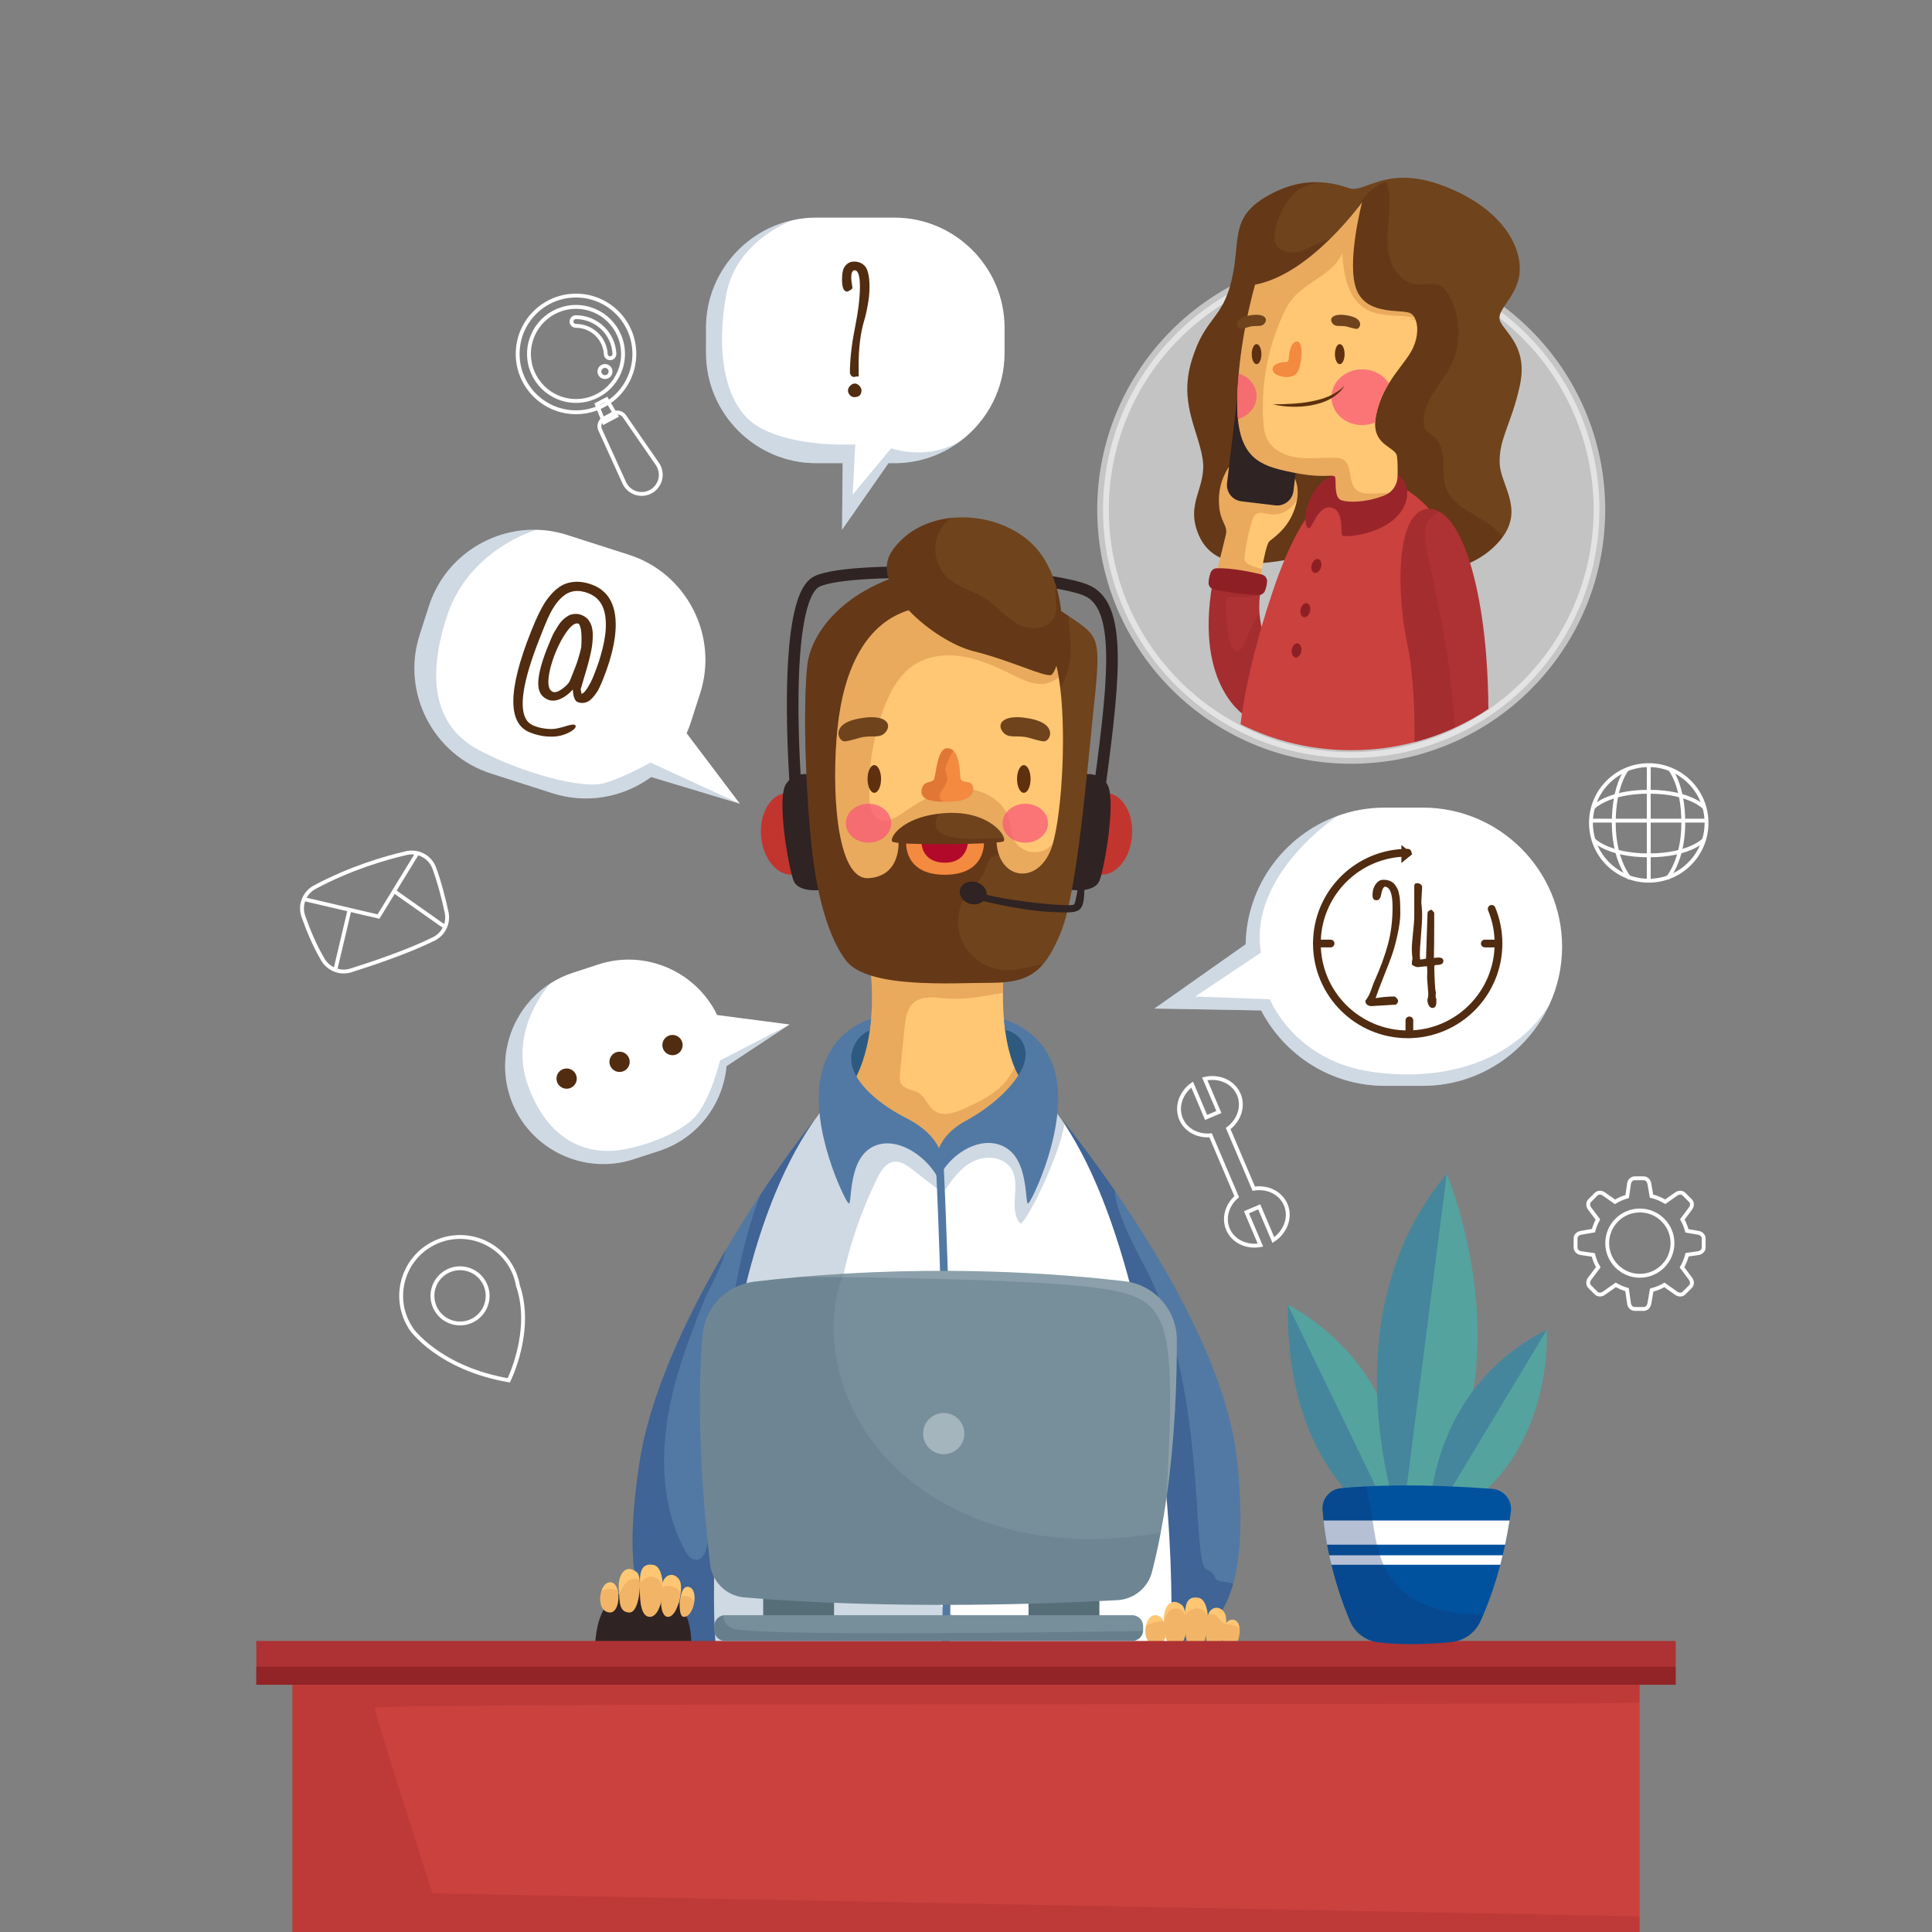 <?xml version="1.0" encoding="utf-8"?>
<!-- Generator: Adobe Illustrator 27.5.0, SVG Export Plug-In . SVG Version: 6.00 Build 0)  -->
<svg version="1.1" xmlns="http://www.w3.org/2000/svg" xmlns:xlink="http://www.w3.org/1999/xlink" x="0px" y="0px"
	 viewBox="0 0 500 500" style="enable-background:new 0 0 500 500;" xml:space="preserve">

<rect x="0" y="0" width="500" height="500" fill="#808080" stroke="none"/>

<g id="OBJECTS">
	<g>
		<g>
			<path style="fill:none;stroke:#FFFFFF;stroke-miterlimit:10;" d="M132.257,327.754c-4.205-7.289-13.523-9.79-20.812-5.585
				c-7.289,4.205-9.79,13.523-5.585,20.812c0.16,0.278,0.342,0.536,0.517,0.8l-0.041,0.025c0,0,7.011,10.248,25.333,13.422
				c0,0,6.386-12.754,2.384-24.488C133.754,331.031,133.174,329.343,132.257,327.754z"/>
			<path style="fill:none;stroke:#FFFFFF;stroke-miterlimit:10;" d="M125.246,331.798c1.971,3.417,0.799,7.785-2.618,9.756
				s-7.785,0.799-9.756-2.618s-0.799-7.785,2.618-9.756C118.907,327.209,123.275,328.381,125.246,331.798z"/>
		</g>
		<g>
			<path style="fill:none;stroke:#FFFFFF;stroke-miterlimit:10;" d="M78.504,237.125c1.124,3.209,2.835,7.48,5.051,11.211
				c1.482,2.496,4.462,3.68,7.231,2.81c5.432-1.706,14.838-4.857,21.478-8.152c2.555-1.268,3.915-4.102,3.314-6.89
				c-0.687-3.188-1.765-7.564-3.193-11.447c-1.075-2.923-4.172-4.576-7.207-3.876c-5.416,1.251-14.507,3.869-23.752,8.838
				C78.744,231.061,77.498,234.252,78.504,237.125z"/>
			<polyline style="fill:none;stroke:#FFFFFF;stroke-miterlimit:10;" points="78.649,232.684 97.958,237.21 108.005,220.789 			"/>
			<line style="fill:none;stroke:#FFFFFF;stroke-miterlimit:10;" x1="86.769" y1="251.032" x2="90.459" y2="235.453"/>
			<line style="fill:none;stroke:#FFFFFF;stroke-miterlimit:10;" x1="101.984" y1="230.629" x2="115.191" y2="239.931"/>
		</g>
		<g>
			<circle style="fill:none;stroke:#FFFFFF;stroke-miterlimit:10;" cx="426.694" cy="212.97" r="14.955"/>
			<line style="fill:none;stroke:#FFFFFF;stroke-miterlimit:10;" x1="426.694" y1="198.015" x2="426.694" y2="227.925"/>
			<line style="fill:none;stroke:#FFFFFF;stroke-miterlimit:10;" x1="411.739" y1="212.379" x2="441.634" y2="212.379"/>
			<path style="fill:none;stroke:#FFFFFF;stroke-miterlimit:10;" d="M412.273,209.008c0,0,3.781-4.106,14.414-4.106
				c10.633,0,14.428,4.106,14.428,4.106"/>
			<path style="fill:none;stroke:#FFFFFF;stroke-miterlimit:10;" d="M412.273,217.26c0,0,3.781,4.106,14.414,4.106
				c10.633,0,14.428-4.106,14.428-4.106"/>
			<path style="fill:none;stroke:#FFFFFF;stroke-miterlimit:10;" d="M421.038,199.124c0,0-3.395,4.007-3.395,13.846
				c0,9.839,4.132,14.365,4.132,14.365"/>
			<path style="fill:none;stroke:#FFFFFF;stroke-miterlimit:10;" d="M432.243,199.124c0,0,3.395,4.007,3.395,13.846
				c0,9.839-4.132,14.365-4.132,14.365"/>
		</g>
		<g>
			<circle style="fill:none;stroke:#FFFFFF;stroke-miterlimit:10;" cx="149.071" cy="91.595" r="15.098"/>
			<circle style="fill:none;stroke:#FFFFFF;stroke-miterlimit:10;" cx="149.071" cy="91.595" r="12.17"/>
			<polygon style="fill:none;stroke:#FFFFFF;stroke-miterlimit:10;" points="154.453,104.634 156.325,109.314 159.507,107.629 
				156.98,103.324 			"/>
			<path style="fill:none;stroke:#FFFFFF;stroke-miterlimit:10;" d="M156.318,108.298l2.321-1.265
				c1.026-0.559,2.308-0.254,2.972,0.707l8.518,12.331c1.641,2.375,0.909,5.645-1.589,7.094l0,0
				c-2.532,1.468-5.777,0.431-6.989-2.233l-6.22-13.684C154.837,110.158,155.267,108.87,156.318,108.298z"/>
			<g>
				<path style="fill:none;stroke:#FFFFFF;stroke-miterlimit:10;" d="M157.892,92.718c-0.592,0-1.088-0.463-1.12-1.061
					c-0.226-4.107-3.629-7.325-7.747-7.325c-0.62,0-1.123-0.503-1.123-1.123s0.503-1.123,1.123-1.123c5.31,0,9.698,4.149,9.99,9.447
					c0.034,0.62-0.44,1.15-1.06,1.184C157.933,92.718,157.912,92.718,157.892,92.718z"/>
			</g>
			<path style="fill:none;stroke:#FFFFFF;stroke-miterlimit:10;" d="M158.01,96.154c0,0.796-0.645,1.441-1.441,1.441
				c-0.796,0-1.441-0.645-1.441-1.441c0-0.796,0.645-1.442,1.441-1.442C157.364,94.712,158.01,95.358,158.01,96.154z"/>
		</g>
		<path style="fill:none;stroke:#FFFFFF;stroke-miterlimit:10;" d="M324.473,307.628l-6.621-15.56
			c2.842-2.127,4.071-5.725,2.751-8.827c-1.388-3.263-5.128-4.882-8.814-4.038l3.654,8.587l-3.3,1.404l-3.619-8.505
			c-2.924,2.115-4.203,5.768-2.866,8.911c1.241,2.917,4.362,4.513,7.643,4.217l6.756,15.877c-2.488,2.159-3.502,5.515-2.261,8.432
			c1.338,3.143,4.857,4.754,8.408,4.113l-3.619-8.505l3.3-1.404l3.654,8.587c3.164-2.071,4.59-5.888,3.201-9.15
			C331.421,308.664,327.977,307.055,324.473,307.628z"/>
		<g>
			
				<ellipse transform="matrix(0.707 -0.707 0.707 0.707 -103.161 394.373)" style="fill:none;stroke:#FFFFFF;stroke-miterlimit:10;" cx="424.47" cy="321.713" rx="8.449" ry="8.449"/>
			<path style="fill:none;stroke:#FFFFFF;stroke-miterlimit:10;" d="M439.534,319.053l-2.964-0.516
				c-0.273-1.041-0.668-2.031-1.184-2.948l2.114-2.825c0.501-0.67,0.498-1.53-0.008-2.036l-1.683-1.683
				c-0.493-0.493-1.324-0.511-1.989-0.043l-2.863,2.014c-1.086-0.66-2.276-1.158-3.546-1.464l-0.563-3.232
				c-0.139-0.801-0.74-1.376-1.437-1.376h-2.38c-0.716,0-1.327,0.606-1.446,1.434l-0.472,3.281
				c-1.124,0.313-2.181,0.778-3.154,1.372l-2.884-2.029c-0.665-0.468-1.496-0.45-1.989,0.043l-1.683,1.683
				c-0.506,0.506-0.51,1.367-0.008,2.036l2.138,2.857c-0.498,0.893-0.882,1.855-1.151,2.866l-3.251,0.566
				c-0.801,0.139-1.376,0.74-1.376,1.437v2.38c0,0.716,0.606,1.327,1.434,1.446l3.149,0.453c0.284,1.131,0.718,2.2,1.286,3.186
				l-2.23,2.98c-0.501,0.67-0.498,1.53,0.008,2.036l1.683,1.683c0.493,0.493,1.324,0.51,1.989,0.043l3.092-2.175
				c0.903,0.528,1.877,0.945,2.906,1.235l0.513,3.565c0.119,0.828,0.73,1.434,1.446,1.434h2.38c0.697,0,1.297-0.575,1.437-1.376
				l0.612-3.518c1.17-0.287,2.273-0.735,3.288-1.325l3.071,2.161c0.665,0.468,1.496,0.45,1.989-0.043l1.683-1.683
				c0.506-0.506,0.509-1.367,0.008-2.036l-2.205-2.947c0.585-1.006,1.029-2.1,1.316-3.259l2.865-0.413
				c0.828-0.119,1.434-0.73,1.434-1.446v-2.38C440.911,319.793,440.335,319.193,439.534,319.053z"/>
		</g>
	</g>
	<g>
		<g>
			<path style="fill:#5279A4;" d="M319.16,409.87c-4.05,14.61-13.78,14.87-20.6,17.14c0,0,2-54.33-8-93.33
				c-7.81-30.47-13.62-40.98-15.78-44.12c4.33,5.47,9.03,11.77,13.73,18.58c0,0.01,0,0.01,0,0.01c14.82,21.5,29.52,48.15,31.71,70.2
				C321.69,393.1,321.04,403.05,319.16,409.87z"/>
			<path style="opacity:0.31;fill:#153575;" d="M319.16,409.87c-4.05,14.61-13.78,14.87-20.6,17.14c0,0,2-54.33-8-93.33
				c-7.81-30.47-13.62-40.98-15.78-44.12c4.33,5.47,9.03,11.77,13.73,18.58c0,0.01,0,0.01,0,0.01c0.11,3.23,2.02,8.97,7.33,18.85
				c16.83,31.33,12.4,77.1,16.28,79.05c3.88,1.95,0.44,2.92,5.49,3.43C318.15,409.54,318.67,409.67,319.16,409.87z"/>
		</g>
		<g>
			<path style="fill:#5279A4;" d="M196.74,309.26c4.84-7.29,9.74-14.02,14.3-19.81c-2.1,3-7.94,13.39-15.85,44.23
				c-10,39-8,93.33-8,93.33c-10-3.33-29.5,2.32-21.67-48.66c2.6-16.92,11.62-36.72,22.25-54.79
				C190.67,318.63,193.69,313.83,196.74,309.26z"/>
			<path style="opacity:0.31;fill:#153575;" d="M196.74,309.26c4.84-7.29,9.74-14.02,14.3-19.81c-2.1,3-7.94,13.39-15.85,44.23
				c-10,39-8,93.33-8,93.33c-10-3.33-29.5,2.32-21.67-48.66c2.6-16.92,11.62-36.72,22.25-54.79c-1.05,4.66-4.42,10.19-5.75,13.53
				c-2.64,6.61-5.2,13.27-7.1,20.14c-4.03,14.54-4.86,30.83,2.37,44.07c0.56,1.02,1.29,2.12,2.44,2.34c2.45,0.46,3.43-3.03,3.4-5.53
				c-0.21-16.2,2.16-32.31,4.53-48.33C189.69,336.07,191.8,322.11,196.74,309.26z"/>
		</g>
		<g>
			<path style="fill:#FFFFFF;" d="M302.85,430.35h-117c-2.66-13.34-0.29-64.12,6.11-93.17c7.89-35.83,24.37-66.5,50.56-66.5
				c13.51,0,24.29,7.19,32.96,20.23c8.14,12.24,14.42,29.63,19.37,51.1C305.7,389.09,302.85,430.35,302.85,430.35z"/>
			<path style="opacity:0.23;fill:#2E5A82;" d="M251.4,421.46c5.65,3.64,11.75,6.44,18.03,8.89h-83.58
				c-2.66-13.34-0.29-64.12,6.11-93.17c7.89-35.83,24.37-66.5,50.56-66.5c13.51,0,24.29,7.19,32.96,20.23
				c-1.53,9.18-10.53,26.82-11.49,25.68c-3.09-3.69,0.26-9.8-2.16-13.96c-1.91-3.27-6.74-3.73-10.1-2
				c-3.37,1.74-5.61,5.02-7.71,8.17c-2.63-2.04-5.26-4.09-7.9-6.13c-1.39-1.08-2.99-2.22-4.74-2c-2.16,0.27-3.48,2.44-4.43,4.4
				c-9.46,19.51-13.58,41.88-9.75,63.22C221.02,389.62,233.18,409.71,251.4,421.46z"/>
			<g>
				<path style="fill:#5279A4;" d="M244.579,431.348c-0.011,0-0.022,0-0.033-0.001c-0.552-0.018-0.985-0.48-0.967-1.032
					c2.035-61.904-1.32-127.922-1.354-128.581c-0.029-0.552,0.395-1.021,0.947-1.051c0.545-0.042,1.022,0.396,1.05,0.947
					c0.034,0.66,3.394,66.76,1.356,128.751C245.56,430.921,245.116,431.348,244.579,431.348z"/>
			</g>
		</g>
		<path style="fill:#5279A4;" d="M211.85,288.42c-0.24,0.32-0.5,0.64-0.76,0.96C211.49,288.81,211.75,288.53,211.85,288.42z"/>
		<path style="opacity:0.31;fill:#153575;" d="M211.85,288.42c-0.24,0.32-0.5,0.64-0.76,0.96
			C211.49,288.81,211.75,288.53,211.85,288.42z"/>
		<path style="fill:#5279A4;" d="M273.89,288.42c0.1,0.11,0.36,0.39,0.76,0.96C274.39,289.06,274.13,288.74,273.89,288.42z"/>
		<path style="opacity:0.31;fill:#153575;" d="M273.89,288.42c0.1,0.11,0.36,0.39,0.76,0.96
			C274.39,289.06,274.13,288.74,273.89,288.42z"/>
		<g>
			<path style="fill:#2E5A82;" d="M260.856,286.54c2.319-2.1,4.642-4.295,6.115-7.055c1.473-2.76,1.977-6.221,0.557-9.008
				c-2.262-4.442-8.082-5.421-13.06-5.696c-4.975-0.274-9.96-0.383-14.943-0.326c-4.072,0.047-8.169,0.207-12.146,1.08
				c-4.706,1.034-9.834,3.897-10.346,8.688c-0.484,4.528,3.349,8.234,6.842,11.154c3.019,2.523,6.037,5.049,9.125,7.488
				c2.192,1.731,6.644,6.513,9.469,6.827c2.606,0.289,7.28-4.043,9.263-5.522C254.912,291.799,257.917,289.201,260.856,286.54z"/>
			<g>
				<path style="fill:#FFC774;" d="M263.69,278.51c0,0-7.17,21.34-21.17,20c-14-1.33-21.17-19.33-21.17-19.33
					c6.34-12.17,3.84-28.83,3.84-28.83l34.5,2.33c-0.08,1.5-0.12,2.92-0.13,4.26c-0.07,10.29,1.77,16.42,3.02,19.38
					C263.21,277.82,263.69,278.51,263.69,278.51z"/>
				<path style="opacity:0.19;fill:#892A04;" d="M263.69,278.51c0,0-7.17,21.34-21.17,20c-14-1.33-21.17-19.33-21.17-19.33
					c6.34-12.17,3.84-28.83,3.84-28.83l34.5,2.33c-0.08,1.5-0.12,2.92-0.13,4.26c-5.11,0.92-9.9,1.9-15.41,1.4
					c-2.62-0.24-5.57-0.58-7.6,1.09c-1.84,1.53-2.21,4.16-2.45,6.54c-0.39,3.91-0.78,7.82-1.17,11.73c-0.1,0.95-0.18,1.99,0.32,2.81
					c0.89,1.46,3,1.43,4.46,2.32c1.79,1.1,2.42,3.49,4.15,4.68c2.3,1.57,5.4,0.44,7.93-0.72c3.75-1.73,7.62-3.55,10.29-6.71
					c0.95-1.13,1.76-2.42,2.5-3.76C263.21,277.82,263.69,278.51,263.69,278.51z"/>
			</g>
			<path style="fill:#5279A4;" d="M225.11,266.62c-1.35,0.58-4.13,2.26-4.76,6.39c-0.27,1.79,0.21,3.68,1.3,5.56
				c2.22,3.89,6.98,7.77,12.87,10.78c4.8,2.46,7.28,5.24,8.48,7.8c0.24,0.49,0.42,0.96,0.56,1.42c0.53,1.69,0.55,3.23,0.39,4.45
				c-0.2,1.67-0.73,2.73-0.73,2.73c-0.12-0.25-0.24-0.5-0.37-0.74c0,0,0-0.01-0.01-0.02c-3.45-6.48-11.85-11.56-17.65-7.81
				c-6.04,3.9-4.5,15.5-5.67,14.17c-1.17-1.34-9.67-19-7.17-32.34c2.11-11.26,10.54-14.56,13.1-15.31L225.11,266.62z"/>
			<path style="fill:#5279A4;" d="M260.12,266.53c1.72,0.39,4.69,1.62,5.27,5.48c0.29,1.89-0.43,4.06-1.84,6.28
				c-2.68,4.24-7.89,8.67-13.55,11.74c-3.99,2.16-6.02,4.73-7,7.12c-0.19,0.46-0.34,0.92-0.45,1.36c-0.9,3.44,0.19,6.24,0.29,6.48
				c0.01,0.01,0.01,0.02,0.01,0.02c0.32-0.68,0.68-1.34,1.1-1.98c0,0,0,0,0-0.01c3.75-5.73,11.17-9.35,16.61-5.84
				c6.03,3.9,4.5,15.5,5.66,14.17c1.17-1.34,9.67-19,7.17-32.34c-2.01-10.71-10.37-14.22-13.57-15.18L260.12,266.53z"/>
		</g>
		<g>
			<path style="fill:#2F2323;" d="M154,425.824h24.876c0,0,1.12-15.488-13.285-14.692C155.672,411.681,154.333,420.316,154,425.824z
				"/>
			<g>
				<g>
					<path style="fill:#FFC774;" d="M179.72,414.26c-0.21,2.1-1.32,4.3-2.82,4.18c-1.11-0.09-1.28-3.6-0.6-5.87
						c0.32-1.1,0.84-1.9,1.55-1.91C179.4,410.65,179.91,412.41,179.72,414.26z"/>
					<path style="fill:#FFC774;" d="M176.17,412.29c-0.32,2.81-1.61,6.15-3.27,6.15c-1.19,0.01-1.72-1.58-1.84-3.7c0,0,0,0,0-0.01
						c-0.06-1.25,0.02-2.67,0.19-4.07c0.02-0.17,0.05-0.34,0.08-0.49c0.04-0.22,0.1-0.42,0.16-0.61c0.88-2.64,3.41-2.44,4.41-0.55
						C176.26,409.7,176.33,410.93,176.17,412.29z"/>
					<path style="fill:#FFC774;" d="M171.54,410.79c0,1.34-0.17,2.73-0.48,3.94c0,0.01,0,0.01,0,0.01c-0.55,2.1-1.53,3.7-2.88,3.7
						c-2.35,0.01-2.59-4.24-2.59-7.31v-1.05c0-0.37,0-0.75,0.02-1.12c0.08-2.39,0.61-4.5,3.52-3.95c1.42,0.26,2.17,2.21,2.36,4.55
						C171.52,409.96,171.54,410.37,171.54,410.79z"/>
					<path style="fill:#FFC774;" d="M165.59,410.08v0.15c0,3.06-0.91,7.08-2.62,7.08c-2.63,0-2.61-2.43-2.79-5.55
						c-0.01-0.24-0.02-0.48-0.04-0.73c-0.23-3.46,1.74-6.55,4.72-4.1c0.34,0.28,0.56,1.01,0.66,1.97
						C165.56,409.26,165.59,409.66,165.59,410.08z"/>
					<path style="fill:#FFC774;" d="M157.91,417.31c-2.5-0.01-3.02-3.26-2.26-5.57c0.4-1.27,1.2-2.26,2.26-2.26
						c1.02,0,1.67,0.92,1.96,2.14C160.43,413.94,159.72,417.32,157.91,417.31z"/>
				</g>
				<path style="opacity:0.11;fill:#892A04;" d="M159.87,411.62c0.56,2.32-0.15,5.7-1.96,5.69c-2.5-0.01-3.02-3.26-2.26-5.57
					C156.95,411.04,158.42,411.03,159.87,411.62z"/>
				<path style="opacity:0.11;fill:#892A04;" d="M176.17,412.29c-0.32,2.81-1.61,6.15-3.27,6.15c-1.19,0.01-1.72-1.58-1.84-3.7
					c-0.55,2.1-1.53,3.7-2.88,3.7c-2.35,0.01-2.59-4.24-2.59-7.31v-0.9c0,3.06-0.91,7.08-2.62,7.08c-2.63,0-2.61-2.43-2.79-5.55
					c0.11,0.05,0.22,0.1,0.33,0.16c0.62-1.03,1.13-2.2,2.17-2.91c0.83-0.56,2.05-0.65,2.84-0.11c0.03,0.01,0.06,0.03,0.09,0.06
					c0.15,0.11,0.29,0.25,0.4,0.42c0.67-1.05,2.05-1.58,3.25-1.26c0.98,0.26,1.78,1.08,2.07,2.05c0.07,0.21,0.12,0.43,0.13,0.66
					c0.03-0.02,0.05-0.03,0.08-0.04C173.11,409.87,175.37,410.71,176.17,412.29z"/>
				<path style="opacity:0.11;fill:#892A04;" d="M179.72,414.26c-0.21,2.1-1.32,4.3-2.82,4.18c-1.11-0.09-1.28-3.6-0.6-5.87
					c0.07,0.19,0.12,0.4,0.15,0.61c0.77-0.34,1.73-0.19,2.36,0.36C179.11,413.8,179.36,414.14,179.72,414.26z"/>
			</g>
		</g>
		<g>
			<g>
				<path style="fill:#FFC774;" d="M317.98,426.95c-0.92,0-1.46-1.19-1.59-2.64c-0.13-1.4,0.14-3.05,0.83-4.09
					c0.03-0.06,0.06-0.11,0.1-0.16c0.4-0.55,0.94-0.89,1.61-0.89c1.16,0,1.74,0.96,1.87,2.21
					C321.06,423.68,319.82,426.94,317.98,426.95z"/>
				<path style="fill:#FFC774;" d="M317.32,420.06c0,0.06,0,0.11-0.01,0.17c-0.09,1.32-0.42,2.83-0.92,4.08
					c-0.6,1.5-1.44,2.64-2.41,2.64c-1.19,0.01-1.72-1.58-1.84-3.7c0,0,0,0,0-0.01c-0.06-1.25,0.02-2.67,0.19-4.07
					c0.05-0.41,0.13-0.78,0.24-1.1c0.04-0.12,0.08-0.23,0.13-0.33c0.96-2.29,3.33-2.03,4.28-0.22
					C317.28,418.08,317.38,419.01,317.32,420.06z"/>
				<path style="fill:#FFC774;" d="M312.14,423.24c0,0.01,0,0.01,0,0.01c-0.55,2.1-1.53,3.7-2.88,3.7
					c-1.54,0.01-2.17-1.81-2.43-3.93c-0.13-1.12-0.16-2.32-0.16-3.38c0-0.64-0.01-1.3,0.01-1.95c0.01-0.19,0.01-0.38,0.03-0.57
					c0.13-2.24,0.74-4.12,3.5-3.6c1.36,0.25,2.11,2.07,2.34,4.28c0.01,0.09,0.01,0.18,0.02,0.27
					C312.71,419.76,312.55,421.64,312.14,423.24z"/>
				<path style="fill:#FFC774;" d="M306.83,423.02c-0.38,1.76-1.23,3.06-2.78,2.8c-1.51-0.24-2.14-1.05-2.44-2.28
					c-0.24-0.96-0.28-2.19-0.37-3.62c0-0.07,0-0.13-0.01-0.2c0-0.06-0.01-0.12-0.01-0.18c-0.23-3.46,1.74-6.55,4.72-4.1
					c0.3,0.25,0.57,0.86,0.77,1.68c0.03,0.15,0.07,0.31,0.1,0.47C307.12,419.18,307.2,421.32,306.83,423.02z"/>
				<path style="fill:#FFC774;" d="M301.61,423.54c-0.31,1.38-1.16,2.44-2.62,2.28c-2.3-0.25-2.91-2.97-2.41-5.13
					c0.35-1.48,1.21-2.7,2.41-2.7c1.02,0,1.78,0.72,2.24,1.73c0.01,0.02,0.02,0.04,0.03,0.07
					C301.75,420.9,301.88,422.34,301.61,423.54z"/>
			</g>
			<path style="opacity:0.11;fill:#892A04;" d="M317.98,426.95c-0.92,0-1.46-1.19-1.59-2.64c-0.6,1.5-1.44,2.64-2.41,2.64
				c-1.19,0.01-1.72-1.58-1.84-3.7c-0.55,2.1-1.53,3.7-2.88,3.7c-1.54,0.01-2.17-1.81-2.43-3.93c-0.38,1.76-1.23,3.06-2.78,2.8
				c-1.51-0.24-2.14-1.05-2.44-2.28c-0.31,1.38-1.16,2.44-2.62,2.28c-2.3-0.25-2.91-2.97-2.41-5.13c0.02-0.01,0.05-0.02,0.07-0.04
				c0.35-0.23,4.69-1.94,4.57-0.55c0.01-0.06,0.01-0.12,0.02-0.18c0-0.04,0.01-0.08,0.02-0.13c0.17-1.3,0.74-2.63,1.88-3.26
				c1.24-0.69,3.15-0.08,3.36,1.31l0.18-0.15c0.04-0.03,0.09-0.07,0.13-0.1c0.81-0.66,1.72-1.23,2.75-1.33
				c1.17-0.12,2.48,0.59,2.65,1.75c0.11-0.09,0.22-0.16,0.34-0.21c0.05-0.03,0.1-0.05,0.15-0.06c1.05-0.37,2.37,0.39,3.08,1.37
				c0.19,0.27,0.36,0.55,0.62,0.76c0.24,0.19,0.52,0.28,0.82,0.35c0.03,0,0.06,0.01,0.09,0.01c0.25,0.05,0.51,0.08,0.76,0.12
				c0.97,0.15,1.9,0.51,2.73,1.03C321.06,423.68,319.82,426.94,317.98,426.95z"/>
		</g>
		<g>
			<g>
				<path style="fill:#C2352E;" d="M211.745,215.183c0.483,5.831-2.435,10.832-6.518,11.17c-4.082,0.338-7.783-4.116-8.265-9.947
					c-0.483-5.831,2.435-10.832,6.518-11.17C207.562,204.899,211.262,209.352,211.745,215.183z"/>
				<path style="fill:#C2352E;" d="M278.181,215.183c-0.483,5.831,2.435,10.832,6.518,11.17c4.082,0.338,7.783-4.116,8.265-9.947
					c0.483-5.831-2.435-10.832-6.518-11.17C282.364,204.899,278.663,209.352,278.181,215.183z"/>
				<path style="fill:#2F2323;" d="M210.352,200.577c0,0-4.667-1.396-7,2.438c-2.333,3.833,0.667,21.333,2,24.833
					c1.333,3.5,8,2.5,8.667,2.167C214.685,229.681,210.352,200.577,210.352,200.577z"/>
				<path style="fill:#2F2323;" d="M279.573,200.577c0,0,4.667-1.396,7,2.438c2.333,3.833-0.667,21.333-2,24.833
					c-1.333,3.5-8,2.5-8.667,2.167C275.24,229.681,279.573,200.577,279.573,200.577z"/>
				<path style="fill:none;stroke:#2F2323;stroke-width:3;stroke-miterlimit:10;" d="M206,204.902c0,0-4.06-49.982,5.47-54.442
					c9.53-4.46,61-2.046,70.166,2.54s6.422,25.029,2.393,55.015"/>
			</g>
			<g>
				<path style="fill:#6F431C;" d="M283.19,181.85c-1.84,17.33-4.34,49-8.67,59.5c-1.5,3.65-2.97,6.34-4.67,8.29
					c-3.17,3.65-7.14,4.71-13.66,4.71c-10,0-31.73,1.59-37.3-5.84c-1.62-2.16-7.04-10-9.04-31.33s-1.66-39.67-0.83-45.67
					s6.67-16.66,23-22.33c16.33-5.67,36,4.5,44.17,10c0.08,0.06,0.17,0.11,0.25,0.17C284.36,164.68,285,164.69,283.19,181.85z"/>
				<path style="opacity:0.19;fill:#3A0F01;" d="M264.72,198.24c-0.28,3.7,0.25,7.45-0.25,11.14c-0.43,3.16-1.6,6.18-2.76,9.15
					c-0.39,1-0.87,2.1-1.86,2.53c-0.83,0.35-1.81,0.14-2.64,0.47c-1.61,0.65-1.81,2.78-2.55,4.35c-0.78,1.66-2.33,2.81-3.55,4.19
					c-3.11,3.5-4.01,8.81-2.24,13.15c1.77,4.34,6.14,7.49,10.81,7.82c3.43,0.23,6.77-0.93,10.17-1.4
					c-3.17,3.65-7.14,4.71-13.66,4.71c-10,0-31.73,1.59-37.3-5.84c-1.62-2.16-7.04-10-9.04-31.33s-1.66-39.67-0.83-45.67
					s6.67-16.66,23-22.33c16.33-5.67,36,4.5,44.17,10c0.08,0.06,0.17,0.11,0.25,0.17c0.61,5.89,1.41,11.66-1.26,17.27
					c-1.71,3.59-4.57,6.49-6.66,9.88C266.33,190.03,265.02,194.09,264.72,198.24z"/>
			</g>
			<g>
				<path style="fill:#FFC774;" d="M272.45,218.41c-0.1,0.35-0.2,0.68-0.31,0.98c-3.58,10.18-14.5,8.25-14.25-2.63l-25.37,1
					c0,0,0.75,9-7.75,9.5s-9.63-23.75-8-39c1.62-15.25,7.37-27.25,19-30.5c11.62-3.25,32.62,1.5,36.75,11.75
					c0.62,1.55,1.12,3.55,1.5,5.88C276.11,187.98,274.93,209.94,272.45,218.41z"/>
				<path style="opacity:0.19;fill:#892A04;" d="M270.92,219.69c0.56-0.36,1.05-0.82,1.53-1.28c-0.1,0.35-0.2,0.68-0.31,0.98
					c-3.58,10.18-14.5,8.25-14.25-2.63l-25.37,1c0,0,0.75,9-7.75,9.5s-9.63-23.75-8-39c1.62-15.25,7.37-27.25,19-30.5
					c11.62-3.25,32.62,1.5,36.75,11.75c0.62,1.55,1.12,3.55,1.5,5.88c-1.49,0.95-3.03,1.66-4.59,1.64
					c-2.61-0.03-5.04-1.23-7.38-2.38c-3.99-1.96-8.07-3.86-12.44-4.66c-4.36-0.81-9.11-0.42-12.86,1.96
					c-4.01,2.54-6.39,6.99-8.05,11.43c-2.75,7.34-4.01,15.23-3.69,23.06c0.09,2.12,0.51,4.58,2.39,5.55
					c2.13,1.09,4.59-0.43,6.54-1.8c4.36-3.07,9.24-5.81,14.56-6.06s11.11,2.69,12.61,7.8c0.53,1.81,0.51,3.78,1.35,5.46
					C263.93,220.35,268.15,221.5,270.92,219.69z"/>
			</g>
			<g>
				<path style="fill:#2F2323;" d="M279.019,229.348c0,0-0.5,3.667-1,4.667s-20-1.167-24.333-3l-0.667,1.833c0,0,11,2.833,19,3.167
					c8,0.333,8.5,0.5,8.667-7L279.019,229.348z"/>
				<path style="fill:#2F2323;" d="M255.249,231.94c-0.387,1.564-2.223,2.454-4.099,1.989c-1.876-0.465-3.083-2.109-2.696-3.673
					c0.387-1.564,2.223-2.454,4.099-1.989C254.43,228.732,255.637,230.376,255.249,231.94z"/>
			</g>
			<g>
				<path style="fill:#6F431C;" d="M272.02,174.68c-1.78,0.56-10.17-3.67-20.12-6.17c-9.96-2.5-27.25-16.7-21.1-25.83
					c3.55-5.26,9.36-8.05,15.54-8.67c0,0,0.01,0,0.02,0c9.28-0.92,19.39,3.04,23.99,10.84c1.32,2.24,2.3,4.56,2.98,6.88
					C276.73,163.05,273.5,174.22,272.02,174.68z"/>
				<path style="opacity:0.19;fill:#3A0F01;" d="M272.02,174.68c-1.78,0.56-10.17-3.67-20.12-6.17c-9.96-2.5-27.25-16.7-21.1-25.83
					c3.55-5.26,9.36-8.05,15.54-8.67c-1.4,0.88-2.57,2.19-3.38,3.9c-1.8,3.79-0.86,8.71,2.22,11.57c2.68,2.49,6.48,3.32,9.57,5.28
					c3.07,1.94,5.38,4.96,8.57,6.7c3.19,1.74,8.04,1.53,9.54-1.78c0.97-2.14,0.14-4.63,0.29-6.98c0.02-0.32,0.08-0.65,0.18-0.97
					C276.73,163.05,273.5,174.22,272.02,174.68z"/>
			</g>
		</g>
		<g>
			<path style="fill:#6F431C;" d="M223.563,190.708c2.613-0.373,4.611,0.494,5.928-1.647c1.317-2.141-0.959-4.474-7.807-2.978
				c-6.848,1.496-4.701,6.047-2.896,5.777C220.594,191.591,222.411,190.872,223.563,190.708z"/>
			<path style="fill:#6F431C;" d="M265.203,190.708c-2.613-0.373-4.611,0.494-5.928-1.647c-1.317-2.141,0.959-4.474,7.807-2.978
				c6.848,1.496,4.701,6.047,2.896,5.777C268.173,191.591,266.356,190.872,265.203,190.708z"/>
			<g>
				<path style="fill:#5E300D;" d="M228.019,201.598c0,1.979-0.783,3.583-1.75,3.583c-0.966,0-1.75-1.604-1.75-3.583
					c0-1.979,0.784-3.583,1.75-3.583C227.235,198.015,228.019,199.619,228.019,201.598z"/>
				<path style="fill:#5E300D;" d="M266.711,201.598c0,1.979-0.784,3.583-1.75,3.583s-1.75-1.604-1.75-3.583
					c0-1.979,0.784-3.583,1.75-3.583S266.711,199.619,266.711,201.598z"/>
			</g>
			<path style="fill:#F48940;" d="M251.89,204.01c0.13,2.38-2.5,3.5-6.87,3.5c-0.34,0-0.67,0-0.98-0.02
				c-3.77-0.09-5.87-0.79-5.52-3.1c0.37-2.5,2.75-1.58,3.25-2.79c0.5-1.21,0.75-7.96,3.37-7.96c0.64,0,1.14,0.22,1.55,0.58
				c1.84,1.67,1.65,6.32,1.95,7.38C249.02,202.89,251.77,201.64,251.89,204.01z"/>
			<path style="opacity:0.19;fill:#892A04;" d="M244.71,199.52c0.17,0.79,0.52,1.58,0.41,2.39c-0.23,1.72-2.45,3.11-1.78,4.72
				c0.14,0.34,0.41,0.61,0.7,0.86c-3.77-0.09-5.87-0.79-5.52-3.1c0.37-2.5,2.75-1.58,3.25-2.79c0.5-1.21,0.75-7.96,3.37-7.96
				c0.64,0,1.14,0.22,1.55,0.58C245.69,196.2,244.44,198.25,244.71,199.52z"/>
			<path style="fill:#B2092A;" d="M235.852,215.795h17.167c0,0,0.924,9.205-8.788,8.538
				C234.519,223.667,235.852,215.795,235.852,215.795z"/>
			<path style="fill:#F48940;" d="M238.482,218.14c0,0,0.037,5.125,6.037,5.125s6-5.5,6-5.5h4.125c0,0,0.75,8.625-10.125,8.625
				s-10-8.625-10-8.625L238.482,218.14z"/>
			<path style="fill:#6F431C;" d="M259.64,217.76c-1.37,0.75-28,1.13-28.75,0c-0.7-1.04,2.61-6.09,12.13-7.19
				c0.71-0.08,1.46-0.15,2.25-0.18c9.44-0.42,14.13,4.52,14.57,6.57C259.93,217.35,259.86,217.64,259.64,217.76z"/>
			<path style="opacity:0.19;fill:#3A0F01;" d="M259.64,217.76c-1.37,0.75-28,1.13-28.75,0c-0.7-1.04,2.61-6.09,12.13-7.19
				c-1.36,2.19-1.6,4.63,1.9,5.69c4.79,1.44,9.92,0.51,14.92,0.7C259.93,217.35,259.86,217.64,259.64,217.76z"/>
			<g style="opacity:0.74;">
				<ellipse style="fill:#F95877;" cx="224.769" cy="213.05" rx="5.875" ry="5.036"/>
				<ellipse style="fill:#F95877;" cx="265.35" cy="213.05" rx="5.875" ry="5.036"/>
			</g>
		</g>
	</g>
	<g>
		<g>
			<rect x="75.67" y="436.01" style="fill:#CB413E;" width="348.66" height="63.99"/>
			<path style="opacity:0.11;fill:#59060A;" d="M424.33,440.71c-47.08,0.64-327.45-0.09-327.39,1.29c0.06,1.5,14.98,48,14.98,48
				l312.41,5.95V500H75.67v-63.99h348.66V440.71z"/>
		</g>
		<g>
			<rect x="66.33" y="424.68" style="fill:#AE3234;" width="367.34" height="11.33"/>
			<rect x="66.33" y="431.35" style="opacity:0.33;fill:#59060A;" width="367.34" height="4.66"/>
		</g>
	</g>
	<g>
		<g>
			<rect x="197.519" y="411.681" style="fill:#566E77;" width="18.333" height="8.667"/>
			<rect x="266.185" y="411.681" style="fill:#566E77;" width="18.333" height="8.667"/>
		</g>
		<path style="fill:#778F9B;" d="M304.56,346.67c0.03,10.28-0.42,25.33-2.66,40.91v0.01c-0.43,3.02-0.93,6.05-1.51,9.07
			c-0.65,3.41-1.39,6.8-2.25,10.14c-1.06,4.12-4.68,7.08-8.93,7.31c-16.08,0.89-57.41,2.57-96.56-0.7c-4.63-0.39-8.34-3.99-8.88-8.6
			c-1.47-12.6-3.82-38.05-1.91-59.43c0.63-7.14,6.24-12.84,13.36-13.69c3.44-0.41,7.57-0.85,12.3-1.26c0,0,0.01,0,0.02,0
			c3.42-0.3,7.15-0.58,11.17-0.81h0.01c19.04-1.1,44.36-1.28,72.29,1.96C298.69,332.47,304.53,338.94,304.56,346.67z"/>
		<path style="opacity:0.09;fill:#1B3144;" d="M300.39,396.66c-0.65,3.41-1.39,6.8-2.25,10.14c-1.06,4.12-4.68,7.08-8.93,7.31
			c-16.08,0.89-57.41,2.57-96.56-0.7c-4.63-0.39-8.34-3.99-8.88-8.6c-1.47-12.6-3.82-38.05-1.91-59.43
			c0.63-7.14,6.24-12.84,13.36-13.69c5.93-0.71,13.92-1.51,23.49-2.07c-0.82,1.04-1.46,2.44-1.91,4.37
			c-3.13,13.61,0.83,28.39,9.32,39.49c8.48,11.11,21.14,18.64,34.66,22.18C273.65,399.04,287.27,398.96,300.39,396.66z"/>
		<path style="opacity:0.34;fill:#FFFFFF;" d="M249.564,371.015c0,2.945-2.388,5.333-5.333,5.333s-5.333-2.388-5.333-5.333
			s2.388-5.333,5.333-5.333S249.564,368.069,249.564,371.015z"/>
		<path style="fill:#778F9B;" d="M295.85,420.85v1c0,0.08,0,0.16-0.01,0.24c-0.12,1.45-1.34,2.59-2.82,2.59H187.67
			c-1.56,0-2.83-1.27-2.83-2.83v-1c0-1.46,1.1-2.66,2.5-2.82c0.11-0.01,0.22-0.02,0.33-0.02h105.35
			C294.58,418.01,295.85,419.28,295.85,420.85z"/>
		<path style="opacity:0.17;fill:#1B3144;" d="M295.84,422.09c-0.12,1.45-1.34,2.59-2.82,2.59H187.67c-1.56,0-2.83-1.27-2.83-2.83
			v-1c0-1.46,1.1-2.66,2.5-2.82c-0.26,1.04,0.09,2.24,1.99,3.32C193.11,423.49,267.51,422.54,295.84,422.09z"/>
		<path style="opacity:0.15;fill:#FFFFFF;" d="M301.9,387.58c2.57-47.74,0.77-51.58-17.87-54.25c-18.42-2.63-75.17-2.89-76.49-2.9
			c3.42-0.3,7.15-0.58,11.17-0.81h0.01c19.04-1.1,44.36-1.28,72.29,1.96c7.68,0.89,13.52,7.36,13.55,15.09
			C304.59,356.95,304.14,372,301.9,387.58z"/>
	</g>
	<g>
		<g>
			<path style="fill:#54A39F;" d="M361.507,395.97c0,0-28.77-11.417-28.226-58.293C333.28,337.677,368.275,354.2,361.507,395.97z"/>
			<path style="opacity:0.21;fill:#0A1893;" d="M361.507,395.97c0,0-28.77-11.417-28.226-58.293L361.507,395.97z"/>
		</g>
		<g>
			<path style="fill:#54A39F;" d="M362.69,395.396c0,0-20.314-53.304,11.725-91.614c0,0,0,0,0.01-0.002l0.008-0.012
				C374.432,303.768,398.651,361.846,362.69,395.396z"/>
			<path style="opacity:0.21;fill:#0A1893;" d="M374.425,303.78l-11.735,91.616c0,0-20.314-53.304,11.725-91.614
				C374.415,303.782,374.415,303.782,374.425,303.78z"/>
		</g>
		<g>
			<path style="fill:#54A39F;" d="M400.298,344.176c0,0,2.482,37.589-30.44,50.608l0.006-0.022
				C369.815,393.713,368.766,360.024,400.298,344.176z"/>
			<path style="opacity:0.21;fill:#0A1893;" d="M400.298,344.176l-30.434,50.587C369.815,393.713,368.766,360.024,400.298,344.176z"
				/>
		</g>
		<g>
			<path style="fill:#00529E;" d="M391.01,391.23c-0.1,0.71-0.2,1.47-0.33,2.28c-0.29,1.85-0.66,3.95-1.15,6.25
				c-0.19,0.89-0.4,1.81-0.63,2.75c-0.19,0.8-0.39,1.62-0.62,2.45c-1.06,4.03-2.47,8.39-4.33,12.77c-0.26,0.6-0.53,1.21-0.8,1.81
				c-1.36,3.01-4.21,5.07-7.5,5.41c-4.57,0.47-11.62,0.88-18.88,0.1c-3.32-0.36-6.15-2.54-7.44-5.62c-1.43-3.4-3.28-8.41-4.75-14.47
				c-0.2-0.8-0.39-1.61-0.56-2.45c-0.21-0.9-0.39-1.82-0.56-2.75c-0.37-2.01-0.69-4.09-0.92-6.25c-0.1-0.9-0.19-1.82-0.26-2.75
				c-0.22-2.85,1.89-5.34,4.73-5.61c1.73-0.17,3.92-0.34,6.57-0.47c7.35-0.37,18.22-0.45,32.62,0.64
				C389.2,385.54,391.4,388.24,391.01,391.23z"/>
			<g>
				<path style="fill:#FFFFFF;" d="M390.68,393.51c-0.29,1.85-0.66,3.95-1.15,6.25h-46.07c-0.37-2.01-0.69-4.09-0.92-6.25H390.68z"
					/>
				<path style="fill:#FFFFFF;" d="M388.9,402.51h-44.88c0.17,0.84,0.36,1.65,0.56,2.45h43.7L388.9,402.51z"/>
			</g>
			<path style="opacity:0.31;fill:#153575;" d="M383.95,417.73c-0.26,0.6-0.53,1.21-0.8,1.81c-1.36,3.01-4.21,5.07-7.5,5.41
				c-4.57,0.47-11.62,0.88-18.88,0.1c-3.32-0.36-6.15-2.54-7.44-5.62c-1.43-3.4-3.28-8.41-4.75-14.47c-0.2-0.8-0.39-1.61-0.56-2.45
				c-0.21-0.9-0.39-1.82-0.56-2.75c-0.37-2.01-0.69-4.09-0.92-6.25c-0.1-0.9-0.19-1.82-0.26-2.75c-0.22-2.85,1.89-5.34,4.73-5.61
				c1.73-0.17,3.92-0.34,6.57-0.47c0.22,2.13,1.02,4.59,1.25,6.14c0.96,6.44,1.63,13.29,5.86,18.56
				C366.05,416.04,375.26,417.87,383.95,417.73z"/>
		</g>
	</g>
	<g>
		<g>
			<g>
				<path style="fill:#FFFFFF;" d="M259.98,84.8v6.59c0,9.11-4.34,17.26-11.06,22.48c-4.82,3.76-10.87,6-17.42,6h-1.56l-12.02,17.23
					l0.16-17.23h-6.87c-15.67,0-28.49-12.82-28.49-28.48V84.8c0-13.63,9.71-25.11,22.56-27.85c0.03-0.01,0.04-0.01,0.04-0.01
					c1.9-0.41,3.87-0.62,5.89-0.62h20.29C247.16,56.32,259.98,69.14,259.98,84.8z"/>
				<path style="opacity:0.23;fill:#2E5A82;" d="M248.92,113.87c-4.82,3.76-10.87,6-17.42,6h-1.56l-12.02,17.23l0.16-17.23h-6.87
					c-15.67,0-28.49-12.82-28.49-28.48V84.8c0-13.63,9.71-25.11,22.56-27.85C204.42,57.26,190.59,62.44,188,76
					c-2.67,14-1.01,29.33,8.66,34.67c9.67,5.33,24.69,4.33,24.69,4.33l-0.68,13l9.97-12C230.64,116,239.97,119.56,248.92,113.87z"/>
			</g>
			<g>
				<path style="fill:#512C10;" d="M219.231,75.459c-0.873-0.015-1.309-1.015-1.309-3c0-1.083,0.083-1.92,0.248-2.515
					c0.165-0.594,0.497-1.117,0.993-1.568c0.496-0.451,1.113-0.677,1.85-0.677s1.357,0.139,1.861,0.417s0.891,0.613,1.162,1.004
					c0.271,0.391,0.481,0.902,0.632,1.534c0.24,0.918,0.361,2.124,0.361,3.62c0,1.497-0.15,3.034-0.451,4.613
					c-0.271,1.579-0.587,2.962-0.947,4.15c-0.933,3.158-1.406,6.925-1.421,11.301c0,1.489,0.007,2.519,0.023,3.09
					c-0.542,0-0.854,0.023-0.937,0.068c-0.083,0.045-0.154,0.068-0.214,0.068c-0.572,0-0.948-0.346-1.128-1.038
					c0-3.398,0.432-7.271,1.297-11.617c0.865-4.346,1.297-7.924,1.297-10.737c0-2.812-0.459-4.218-1.376-4.218
					c-0.586,0-0.879,0.685-0.879,2.053c0,0.241,0.105,1.075,0.315,2.503c0,0.135-0.188,0.327-0.563,0.575
					C219.666,75.335,219.396,75.459,219.231,75.459z M222.953,101.015c0,1.173-0.624,1.76-1.872,1.76
					c-0.437,0-0.816-0.177-1.139-0.53c-0.324-0.353-0.485-0.748-0.485-1.184c0-0.436,0.188-0.846,0.564-1.229
					c0.376-0.383,0.778-0.575,1.207-0.575c0.429,0,0.823,0.2,1.184,0.598C222.772,100.252,222.953,100.639,222.953,101.015z"/>
			</g>
		</g>
		<g>
			<g>
				<path style="fill:#FFFFFF;" d="M191.48,208.01l-22.96-6.92c-7.11,5.21-16.54,7.08-25.53,4.2l-15.96-5.12
					c-14.92-4.79-23.21-20.91-18.43-35.83l2.4-7.46c3.93-12.28,15.55-20.07,27.85-19.77c0.01,0,0.01,0,0.01,0
					c2.64,0.06,5.32,0.5,7.96,1.35l15.96,5.12c14.92,4.78,23.21,20.9,18.43,35.82l-2.4,7.46c-0.32,1-0.69,1.97-1.11,2.9
					L191.48,208.01z"/>
				<path style="opacity:0.23;fill:#2E5A82;" d="M191.48,208.01l-22.96-6.92c-7.11,5.21-16.54,7.08-25.53,4.2l-15.96-5.12
					c-14.92-4.79-23.21-20.91-18.43-35.83l2.4-7.46c3.93-12.28,15.55-20.07,27.85-19.77c-0.49,0.14-17.49,5.14-23.13,22.22
					C110,176.67,113,188.32,124,194.16s26.81,10.17,32.41,8.51c5.59-1.67,11.92-5.34,11.92-5.34L191.48,208.01z"/>
			</g>
			<g>
				<path style="fill:#512C10;" d="M137.142,189.555c-5.802-2.3-5.721-10.97,0.243-26.011c1.64-4.139,3.104-7.035,4.392-8.692
					c1.58-2.027,3.164-3.308,4.751-3.843c2.126-0.71,4.429-0.582,6.909,0.385c3.475,1.394,5.417,4.227,5.826,8.498
					c0.398,4.218-0.639,9.444-3.11,15.679c-0.693,1.747-1.252,2.933-1.677,3.557c-0.426,0.624-0.822,1.135-1.189,1.531
					c-0.369,0.396-0.735,0.691-1.102,0.885c-0.88,0.46-1.787,0.505-2.722,0.134c-0.699-0.277-1.106-1.352-1.221-3.226
					c-0.997,1.126-2.076,1.939-3.237,2.441c-1.161,0.501-2.203,0.57-3.126,0.204c-1.523-0.604-2.372-1.749-2.543-3.435
					c-0.226-2.209,0.532-5.507,2.272-9.896c0.842-2.125,1.446-3.503,1.81-4.135c0.364-0.632,0.713-1.209,1.05-1.731
					c0.336-0.521,0.661-0.942,0.975-1.263c0.314-0.321,0.676-0.635,1.088-0.94c0.431-0.314,0.848-0.529,1.25-0.645
					c0.963-0.265,1.853-0.235,2.67,0.088c0.818,0.324,1.436,0.767,1.852,1.329c0.416,0.561,0.709,1.179,0.879,1.852
					c0.169,0.674,0.246,1.482,0.229,2.421c-0.018,0.939-0.094,1.835-0.229,2.687c-0.137,0.853-0.339,1.823-0.61,2.914
					c-0.271,1.089-0.521,2.029-0.753,2.819c-0.233,0.79-0.503,1.693-0.808,2.712c-0.308,1.018-0.53,1.784-0.668,2.295l-0.075,0.189
					l0.225,1.205c0.374-0.046,0.816-0.445,1.325-1.198c0.706-1.046,1.319-2.226,1.84-3.54c0.521-1.314,0.952-2.482,1.292-3.504
					c0.34-1.021,0.667-2.162,0.98-3.421c0.314-1.259,0.544-2.453,0.693-3.584c0.148-1.129,0.2-2.27,0.154-3.419
					c-0.044-1.15-0.216-2.189-0.512-3.115c-0.648-2.036-1.958-3.445-3.929-4.226c-2.614-1.037-4.852-0.759-6.711,0.833
					c-1.496,1.283-2.815,3.243-3.957,5.88c-0.283,0.632-0.605,1.402-0.965,2.311l-0.997,2.517
					c-4.434,11.183-5.546,18.313-3.336,21.389c0.416,0.585,1.071,1.051,1.969,1.399c0.897,0.347,1.876,0.583,2.936,0.703
					c1.06,0.121,1.958,0.109,2.696-0.034c0.75-0.14,1.421-0.303,2.013-0.489c1.444-0.461,2.329-0.629,2.65-0.502
					c0.321,0.128,0.426,0.331,0.315,0.611c-0.133,0.336-0.517,0.702-1.15,1.097c-0.635,0.396-1.447,0.742-2.437,1.036
					c-0.989,0.295-2.223,0.396-3.699,0.305C140.185,190.516,138.68,190.165,137.142,189.555z M149.777,161.42
					c-0.812-0.321-1.804,0.304-2.977,1.877c-1.174,1.573-2.23,3.544-3.169,5.913c-0.939,2.37-1.497,4.51-1.672,6.421
					c-0.176,1.913,0.198,3.052,1.12,3.417c0.601,0.238,1.428-0.032,2.481-0.811c1.054-0.779,1.71-1.498,1.971-2.155l1.28-3.229
					c0.676-1.705,1.211-3.483,1.605-5.333C150.64,164.261,150.427,162.227,149.777,161.42z"/>
			</g>
		</g>
		<g>
			<g>
				<path style="fill:#FFFFFF;" d="M404.27,245.01c0,5.37-1.19,10.47-3.31,15.05c-0.01,0.01-0.02,0.01-0.02,0.02
					c-5.73,12.33-18.24,20.93-32.67,20.93h-9.92c-13.87,0-25.96-7.95-31.97-19.51l-27.61-0.49l23.6-16.63
					c0.27-15.24,10.12-28.26,23.76-33.22c3.82-1.39,7.94-2.15,12.22-2.15h9.92c9.9,0,18.9,4.05,25.43,10.57
					C400.22,226.11,404.27,235.11,404.27,245.01z"/>
				<path style="opacity:0.23;fill:#2E5A82;" d="M400.94,260.08c-5.73,12.33-18.24,20.93-32.67,20.93h-9.92
					c-13.87,0-25.96-7.95-31.97-19.51l-27.61-0.49l23.6-16.63c0.27-15.24,10.12-28.26,23.76-33.22c0.01,0,0.02,0,0.02,0
					s-23.15,15.2-19.82,35.36l-17,11.38l19.34,0.72c0,0,6.21,16.02,26.66,18.81C375.79,280.22,392.55,273.49,400.94,260.08z"/>
			</g>
			<g>
				<g>
					<path style="fill:#512C10;" d="M361.272,259.994l-6.37,0.389c-0.395,0-0.748-0.116-1.061-0.348
						c-0.314-0.231-0.47-0.537-0.47-0.919v-0.163c0.586-0.694,1.075-1.609,1.471-2.746c0.395-1.136,0.674-1.881,0.837-2.235
						c1.593-3.525,2.776-6.758,3.553-9.698c0.775-2.94,1.163-6.118,1.163-9.534c0-3.417-0.667-5.179-2.001-5.288
						c-0.463,0.245-0.775,0.912-0.939,2.001c-0.164,1.021-0.579,1.531-1.246,1.531c-0.667,0-1-0.429-1-1.286
						c0-1.361,0.394-2.463,1.185-3.308c0.435-0.462,0.938-0.694,1.511-0.694v-0.021c1.442,0,2.49,0.449,3.144,1.347
						c0.477,0.667,0.779,1.266,0.908,1.797c0.13,0.531,0.218,0.953,0.266,1.266c0.048,0.313,0.085,0.715,0.112,1.205
						c0.041,0.735,0.061,1.804,0.061,3.206c0,1.402-0.245,3.226-0.735,5.471c-0.489,2.246-1.025,4.148-1.603,5.706
						c-0.578,1.559-1.304,3.434-2.174,5.625c-0.871,2.191-1.498,3.866-1.879,5.022c1.688-0.286,3.335-0.429,4.941-0.429
						c0.585,0.422,0.878,0.8,0.878,1.133C361.824,259.358,361.64,259.682,361.272,259.994z"/>
					<path style="fill:#512C10;" d="M369.052,248.092l0.388-11.698c0-0.286,0.122-0.514,0.367-0.684
						c0.245-0.17,0.483-0.255,0.715-0.255l0.653,0.735v2c0,4.342-0.027,7.582-0.082,9.718l1.205-0.102
						c0.83,0,1.245,0.299,1.245,0.898c0,0.681-0.559,1.021-1.674,1.021c-0.449,0-0.674,0.123-0.674,0.368
						c0,0.938,0.037,2.232,0.112,3.879c0.074,1.647,0.18,2.627,0.316,2.94c-0.055,0.326-0.082,0.626-0.082,0.897
						c0,0.272,0.061,0.511,0.184,0.715v0.756c0,1.048-0.326,1.571-0.979,1.571c-0.422,0-0.749-0.218-0.98-0.653
						c-0.231-0.435-0.347-0.878-0.347-1.326v-0.144c0.15-0.517,0.225-1.02,0.225-1.511l-0.307-4.063l0.041-1.817
						c0-0.476-0.027-0.905-0.081-1.286l-2.287,0.225v0.021c-0.518,0-1.062-0.225-1.633-0.674c0-0.626,0.06-1.163,0.183-1.613
						c-0.123-0.653-0.183-1.446-0.183-2.378c0-0.932,0.104-2.358,0.316-4.277c0.211-1.919,0.316-3.328,0.316-4.226v-7.738
						c0-0.272,0.047-0.476,0.142-0.612c0.095-0.136,0.307-0.205,0.633-0.205c0.327,0,0.619,0.096,0.878,0.286
						c0.259,0.191,0.388,0.442,0.388,0.755l-0.184,3.246l-0.021,0.755c0,0.286,0.027,0.538,0.082,0.755v0.143
						c0.082,0.735,0.122,1.586,0.122,2.552c0,0.967-0.099,2.631-0.296,4.992c-0.197,2.361-0.296,3.917-0.296,4.665
						c0,0.749,0.02,1.279,0.061,1.592C367.997,248.303,368.507,248.228,369.052,248.092z"/>
				</g>
				<path style="fill:none;stroke:#512C10;stroke-width:2;stroke-linecap:round;stroke-linejoin:round;stroke-miterlimit:10;" d="
					M386.038,235.214c1.142,2.763,1.772,5.792,1.772,8.968c0,12.979-10.521,23.5-23.5,23.5s-23.5-10.521-23.5-23.5
					c0-12.979,10.521-23.5,23.5-23.5"/>
				<polygon style="fill:#512C10;" points="362.685,218.681 362.685,223.348 365.519,221.015 				"/>
				<g>
					<g>
						
							<line style="fill:none;stroke:#512C10;stroke-width:2;stroke-linecap:round;stroke-linejoin:round;stroke-miterlimit:10;" x1="340.809" y1="244.181" x2="344.352" y2="244.181"/>
						
							<line style="fill:none;stroke:#512C10;stroke-width:2;stroke-linecap:round;stroke-linejoin:round;stroke-miterlimit:10;" x1="384.267" y1="244.181" x2="387.809" y2="244.181"/>
						
							<line style="fill:none;stroke:#512C10;stroke-width:2;stroke-linecap:round;stroke-linejoin:round;stroke-miterlimit:10;" x1="364.747" y1="267.619" x2="364.747" y2="264.077"/>
					</g>
				</g>
			</g>
		</g>
		<g>
			<g>
				<path style="fill:#FFFFFF;" d="M204.35,265.14l-16.33,10.78c-0.89,9.82-7.48,18.69-17.41,21.93l-6.65,2.16
					c-2.59,0.85-5.22,1.25-7.81,1.25c-10.69,0-20.7-6.83-24.18-17.51c-3.64-11.17,0.97-23.14,10.44-29.22
					c1.78-1.15,3.73-2.09,5.83-2.77l6.64-2.17c12.18-3.97,25.29,1.87,30.72,13.1L204.35,265.14z"/>
				<path style="opacity:0.23;fill:#2E5A82;" d="M204.35,265.14l-16.33,10.78c-0.89,9.82-7.48,18.69-17.41,21.93l-6.65,2.16
					c-2.59,0.85-5.22,1.25-7.81,1.25c-10.69,0-20.7-6.83-24.18-17.51c-3.64-11.17,0.97-23.14,10.44-29.22
					c-0.66,0.73-10.91,12.29-5.74,26.48c5.33,14.66,15.33,17.29,22,16.81c6.66-0.49,17.33-4.35,21.33-8.92s6.33-14.44,6.33-14.44
					L204.35,265.14z"/>
			</g>
			<g>
				<g>
					<circle style="fill:#512C10;" cx="146.644" cy="279.14" r="2.625"/>
					<circle style="fill:#512C10;" cx="160.343" cy="274.801" r="2.625"/>
					<circle style="fill:#512C10;" cx="174.043" cy="270.463" r="2.625"/>
				</g>
			</g>
		</g>
	</g>
	<g>
		<g>
			<path style="opacity:0.53;fill:#FFFFFF;" d="M413.93,131.92c0,22.36-11.42,42.04-28.74,53.55c-0.48,0.32-0.97,0.64-1.47,0.94
				c-5.39,3.38-11.32,5.98-17.63,7.64c-5.24,1.38-10.73,2.11-16.4,2.11c-10.29,0-20.02-2.42-28.64-6.74
				c-21.1-10.52-35.59-32.32-35.59-57.5c0-35.47,28.76-64.23,64.23-64.23C385.17,67.69,413.93,96.45,413.93,131.92z"/>
			<path style="opacity:0.54;fill:none;stroke:#FFFFFF;stroke-width:3;stroke-miterlimit:10;" d="M413.93,131.92
				c0,22.36-11.42,42.04-28.74,53.55c-0.48,0.32-0.97,0.64-1.47,0.94c-5.39,3.38-11.32,5.98-17.63,7.64
				c-5.24,1.38-10.73,2.11-16.4,2.11c-10.29,0-20.02-2.42-28.64-6.74c-21.1-10.52-35.59-32.32-35.59-57.5
				c0-35.47,28.76-64.23,64.23-64.23C385.17,67.69,413.93,96.45,413.93,131.92z"/>
		</g>
		<g>
			<g>
				<path style="fill:#6F431C;" d="M393.33,99.82c-2.14,9.81-5.41,13.66-5.22,20c0.18,5.64,6.26,11.73,0.74,19.21
					c-0.68,0.94-1.56,1.91-2.66,2.9c-9.48,8.55-25.22,7.04-32.7,3.99c-0.26-0.11-0.52-0.22-0.76-0.33c-1.09-0.5-2.07-0.9-2.98-1.23
					c-5.07-1.78-8.13-1.01-16.44,0.46c-9.8,1.73-19.42,2.11-23.07-6.35c-3.65-8.46,2.31-12.3,0.96-20
					c-1.34-7.69-6.15-14.45-2.69-25.49c3.46-11.04,7.69-10.08,10.19-20.27s-0.58-16.15,8.85-21.73c5.14-3.04,9.71-3.93,13.54-3.83
					c3.19,0.06,5.89,0.8,7.99,1.53c4.42,1.54,9.81-6.73,25.96,0c13.54,5.64,18.65,14.8,18.26,21.53
					c-0.38,6.73-6.53,10.01-4.99,13.08C389.84,86.36,395.46,90.02,393.33,99.82z"/>
				<path style="opacity:0.19;fill:#3A0F01;" d="M388.85,139.03c-0.68,0.94-1.56,1.91-2.66,2.9c-9.48,8.55-25.22,7.04-32.7,3.99
					c-0.81-3.67-1.36-7.45-2.17-11.09c-2.85-12.8-9.21-24.93-9.56-38.04c-0.12-4.63,0.53-9.25,1.17-13.84
					c1-7.15,2.02-14.41,4.57-21.2c1.97-5.24,5.39-13.09,11.33-14.68c1.08,3.22,0.81,6.71,0.51,10.09
					c-0.29,3.39-0.59,6.88,0.45,10.11c1.03,3.23,3.76,6.18,7.15,6.37c1.9,0.11,3.93-0.61,5.65,0.2c1.07,0.51,1.8,1.53,2.39,2.56
					c3.19,5.6,3.31,12.83,0.33,18.55c-2.52,4.8-7.18,9.03-6.85,14.45c0.04,0.74,0.2,1.5,0.66,2.08c0.47,0.58,1.19,0.9,1.8,1.34
					c1.9,1.4,2.49,3.98,2.6,6.34c0.1,2.37-0.13,4.81,0.67,7.04c2.14,5.94,10.13,7.25,14.14,12.13
					C388.52,138.56,388.7,138.79,388.85,139.03z"/>
				<path style="opacity:0.19;fill:#3A0F01;" d="M351.17,139.81c-0.42,1.52-0.88,3.05-1.42,4.55c-5.07-1.78-8.13-1.01-16.44,0.46
					c-9.8,1.73-19.42,2.11-23.07-6.35c-3.65-8.46,2.31-12.3,0.96-20c-1.34-7.69-6.15-14.45-2.69-25.49
					c3.46-11.04,7.69-10.08,10.19-20.27s-0.58-16.15,8.85-21.73c5.14-3.04,9.71-3.93,13.54-3.83c-0.11,0.04-0.22,0.08-0.34,0.12
					c-2.86,0.95-4.41,0.98-6.55,3.57c-2.09,2.54-3.58,5.59-4.23,8.83c-0.21,1.06-0.33,2.19,0.06,3.2c0.88,2.29,3.97,2.89,6.34,2.21
					c2.37-0.67,4.42-2.2,6.78-2.92c0.46-0.14,0.97-0.24,1.42-0.07c0.46,0.18,0.77,0.62,0.99,1.07c1.71,3.43-0.26,7.44-1.63,11.02
					c-2.34,6.09-2.92,12.84-1.66,19.24c2.29,11.62,10.42,21.82,10.81,33.66C353.22,131.38,352.3,135.65,351.17,139.81z"/>
			</g>
			<g>
				<g>
					<g>
						<g>
							<path style="fill:#FFC774;" d="M335.68,129.31c-0.12,0.75-0.32,1.54-0.61,2.37c-1.79,5.19-5.38,7.37-6.54,8.39
								c-0.7,0.63-1.46,4.38-1.94,7.19c-0.3,1.79-0.49,3.2-0.49,3.2l-11.27-2.13c0,0,1.78-7.23,2.42-9.92s-1.66-3.08-1.79-8.58
								s2.6-8.96,2.6-8.96s12.91-0.41,15.04,0.75C334.89,122.59,336.33,125.36,335.68,129.31z"/>
							<path style="opacity:0.19;fill:#892A04;" d="M335.68,129.31c-1.57,2.52-3.89,4.33-7.47,3.7c-1.03-0.18-2.16-0.56-3.05-0.01
								c-0.65,0.41-0.95,1.2-1.18,1.94c-0.9,2.93-1.53,5.95-1.87,9c-0.04,0.43-0.08,0.88,0.11,1.26c0.18,0.38,0.55,0.63,0.92,0.83
								c1.08,0.58,2.27,0.89,3.45,1.23c-0.3,1.79-0.49,3.2-0.49,3.2l-11.27-2.13c0,0,1.78-7.23,2.42-9.92s-1.66-3.08-1.79-8.58
								s2.6-8.96,2.6-8.96s12.91-0.41,15.04,0.75C334.89,122.59,336.33,125.36,335.68,129.31z"/>
						</g>
						<g>
							<path style="fill:#AE3234;" d="M322.89,185.71c0,0-13.84-7.44-9.1-34.74l12.56,1.41c0,0-0.13,0.57-0.26,1.52
								c-0.14,1.16-0.28,2.89-0.13,4.88c0.14,1.92,0.53,4.07,1.42,6.16C329.94,170.97,322.89,185.71,322.89,185.71z"/>
							<path style="opacity:0.11;fill:#59060A;" d="M322.89,185.71c0,0-13.84-7.44-9.1-34.74l12.56,1.41c0,0-0.13,0.57-0.26,1.52
								c-2.06,0.78-4.76,0.58-7.09,0.55c-0.49-0.01-1.02,0.02-1.37,0.36c-0.38,0.36-0.4,0.94-0.4,1.46c0.03,3.15,0.34,6.3,0.9,9.41
								c0.24,1.31,1.05,2.97,2.35,2.67c0.74-0.18,1.16-0.94,1.48-1.63c1.24-2.65,2.19-5.66,4-7.94c0.14,1.92,0.53,4.07,1.42,6.16
								C329.94,170.97,322.89,185.71,322.89,185.71z"/>
							<path style="fill:#8E2025;" d="M314.182,152.559c2.087,0.432,6.35,1.195,11.469,1.443c0.744,0.036,1.434-0.399,1.716-1.088
								c0.231-0.565,0.459-1.345,0.55-2.344c0.079-0.869-0.497-1.669-1.344-1.879c-2.428-0.6-7.613-1.736-11.67-1.631
								c-0.718,0.019-1.361,0.469-1.608,1.144c-0.227,0.622-0.46,1.488-0.524,2.535
								C312.718,151.608,313.329,152.383,314.182,152.559z"/>
						</g>
					</g>
					<path style="fill:#2F2323;" d="M330.025,130.786l-8.753-1.048c-2.328-0.279-3.988-2.392-3.71-4.719l2.935-24.505
						c0.279-2.328,2.392-3.989,4.719-3.71l8.753,1.048c2.328,0.279,3.989,2.392,3.71,4.719l-2.935,24.505
						C334.465,129.404,332.353,131.065,330.025,130.786z"/>
				</g>
				<g>
					<path style="fill:#CB413E;" d="M383.72,184.41c-5.39,3.38-11.32,5.98-17.63,7.64c-5.24,1.38-10.73,2.11-16.4,2.11
						c-10.29,0-20.02-2.42-28.64-6.74c0.1-0.82,0.22-1.74,0.37-2.76c0.77-5.16,2.25-12.75,5.07-22.43c0.85-2.93,1.82-6.04,2.94-9.34
						c8.46-24.99,16.36-27.7,24.61-28.65c4.74-0.54,10.56,1.69,15.78,7.43c3.89,4.27,7.45,10.47,9.99,18.92
						C383.7,163.51,383.99,176.77,383.72,184.41z"/>
					<path style="fill:#99252B;" d="M346.73,122.641c-0.38,0.122-4.224,0.128-7.044,5.256c-2.82,5.127-1.833,8.717-0.98,8.845
						c0.852,0.128,2.446-6.153,5.879-5.384c3.433,0.769,2.151,6.922,2.921,7.307c0.769,0.385,11.152-0.256,15.254-6.537
						C366.862,125.845,362.362,117.641,346.73,122.641z"/>
					<g>
						<path style="fill:#8E2025;" d="M341.876,146.836c-0.295,0.978-1.071,1.61-1.731,1.41c-0.661-0.2-0.957-1.155-0.661-2.133
							c0.296-0.978,1.071-1.61,1.732-1.41C341.875,144.903,342.171,145.858,341.876,146.836z"/>
						<path style="fill:#8E2025;" d="M339.035,158.202c-0.234,0.995-0.969,1.673-1.641,1.515c-0.672-0.158-1.027-1.093-0.792-2.088
							c0.234-0.995,0.969-1.673,1.641-1.515C338.915,156.272,339.27,157.207,339.035,158.202z"/>
						<path style="fill:#8E2025;" d="M336.781,168.536c-0.16,1.009-0.842,1.74-1.524,1.632c-0.682-0.108-1.105-1.014-0.944-2.023
							c0.16-1.009,0.842-1.74,1.524-1.632C336.518,166.621,336.941,167.527,336.781,168.536z"/>
					</g>
				</g>
				<g>
					<path style="fill:#AE3234;" d="M385.19,183.47l-1.47,0.94c-2.35,1.47-4.8,2.8-7.34,3.96c0,0.01,0,0.01,0,0.01
						c-3.29,1.5-6.73,2.73-10.29,3.67c0.05-5.93-0.12-17.14-1.9-25.51c-2.54-11.92-3.14-32.08,4.14-34.61
						c0.45-0.16,0.95-0.26,1.49-0.26c0.85,0,1.79,0.22,2.78,0.79c3.04,1.76,6.56,6.8,9.32,18.7
						C384.64,162.9,385.16,175.78,385.19,183.47z"/>
					<path style="opacity:0.11;fill:#59060A;" d="M376.38,188.37c0,0.01,0,0.01,0,0.01c-3.29,1.5-6.73,2.73-10.29,3.67
						c0.05-5.93-0.12-17.14-1.9-25.51c-2.54-11.92-3.14-32.08,4.14-34.61c0.45-0.16,0.95-0.26,1.49-0.26c0.85,0,1.79,0.22,2.78,0.79
						c-1.5,0.57-2.75,1.44-3.44,3.39c-0.77,2.16-0.32,4.55,0.15,6.8C372.43,157.77,375.9,172.96,376.38,188.37z"/>
				</g>
			</g>
			<g>
				<path style="fill:#FFC774;" d="M355.9,109.32v0.01c-0.3,6.09,5.29,6.31,5.64,8.76c0.19,1.35,0.19,3.47,0.15,5.25
					c-0.05,1.68-0.86,3.24-2.18,4.2c-0.33,0.24-0.69,0.44-1.08,0.6c-5.29,2.17-10.57,1.9-11.69,1.1c-1.35-0.96-0.97-4.23-1.16-5.57
					c-0.19-1.35-2.3,0.38-10.76-1.35c-7.53-1.53-13.36-2.92-14.44-13.86c-0.14-1.38-0.2-2.9-0.18-4.6c0.03-2.43,0.17-4.85,0.39-7.21
					c1.1-12.39,4.23-22.98,4.23-22.98c14.42-2.69,27.68-21.34,27.68-21.34s-4.23,16.15-1.34,22.88c2.88,6.73,12.11,4.62,14.04,5.96
					c0.36,0.25,0.66,0.61,0.9,1.05c0.04,0.07,0.08,0.15,0.11,0.23c0.07,0.13,0.14,0.28,0.19,0.43c0.73,2.01,0.48,5.16-1.2,8.1
					c-1.38,2.42-3.73,4.91-5.76,8.25c-1.37,2.23-2.59,4.85-3.28,8.09C356,108.06,355.92,108.71,355.9,109.32z"/>
				<path style="opacity:0.19;fill:#892A04;" d="M364.49,82.49l-2.23,0.05C362.97,82.34,363.72,82.37,364.49,82.49z"/>
				<path style="opacity:0.19;fill:#892A04;" d="M355.54,127.72c1.32-0.06,2.65-0.12,3.97-0.18c-0.33,0.24-0.69,0.44-1.08,0.6
					c-5.29,2.17-10.57,1.9-11.69,1.1c-1.35-0.96-0.97-4.23-1.16-5.57c-0.19-1.35-2.3,0.38-10.76-1.35
					c-7.53-1.53-13.36-2.92-14.44-13.86c-0.14-1.38-0.2-2.9-0.18-4.6c0.03-2.43,0.17-4.85,0.39-7.21
					c1.1-12.39,4.23-22.98,4.23-22.98c14.42-2.69,27.68-21.34,27.68-21.34s-4.23,16.15-1.34,22.88c2.88,6.73,12.11,4.62,14.04,5.96
					c0.36,0.25,0.66,0.61,0.9,1.05c-4.26-0.84-8.96-0.05-12.68-2.27c-4.69-2.8-5.72-9.04-6.04-14.49c-2.25,5.58-9.38,7.37-13.1,12.1
					c-0.99,1.26-1.72,2.7-2.38,4.17c-3.86,8.54-5.58,18.04-4.95,27.4c0.1,1.51,0.27,3.05,0.93,4.42c1.38,2.9,4.69,4.44,7.88,4.86
					c3.2,0.42,6.44-0.04,9.65,0.06c0.73,0.02,1.48,0.08,2.12,0.42c2.55,1.39,1.26,5.75,3.36,7.77
					C352.06,127.8,353.9,127.8,355.54,127.72z"/>
				<path style="opacity:0.19;fill:#892A04;" d="M366.4,82.88c-0.63-0.14-1.28-0.3-1.91-0.39l1.72-0.04
					C366.28,82.58,366.35,82.73,366.4,82.88z"/>
				<path style="fill:#6F431C;" d="M323.951,84.441c1.526-0.218,2.692,0.288,3.461-0.961c0.769-1.25-0.56-2.612-4.558-1.739
					c-3.998,0.874-2.745,3.531-1.691,3.373C322.217,84.957,323.278,84.537,323.951,84.441z"/>
				<g>
					<g style="opacity:0.74;">
						<path style="fill:#F95877;" d="M359.44,99.23c-1.37,2.23-2.59,4.85-3.28,8.09c-0.16,0.74-0.24,1.39-0.26,2v0.01
							c-1.02,0.44-2.16,0.68-3.37,0.68c-4.39,0-7.95-3.22-7.95-7.21c0-3.98,3.56-7.21,7.95-7.21
							C355.5,95.59,358.07,97.06,359.44,99.23z"/>
						<path style="fill:#F95877;" d="M325.2,102.52c0,2.79-2.03,5.15-4.82,5.94c-0.14-1.38-0.2-2.9-0.18-4.6
							c0.03-2.43,0.17-4.85,0.39-7.21C323.27,97.48,325.2,99.79,325.2,102.52z"/>
					</g>
					<g>
						<path style="fill:#5E300D;" d="M326.451,91.652c0,1.434-0.56,2.596-1.25,2.596c-0.69,0-1.25-1.162-1.25-2.596
							c0-1.434,0.56-2.596,1.25-2.596C325.891,89.056,326.451,90.218,326.451,91.652z"/>
						<path style="fill:#5E300D;" d="M347.98,91.652c0,1.434-0.56,2.596-1.25,2.596c-0.69,0-1.25-1.162-1.25-2.596
							c0-1.434,0.56-2.596,1.25-2.596C347.42,89.056,347.98,90.218,347.98,91.652z"/>
					</g>
					<g>
						<path style="fill:#5E300D;" d="M329.431,104.631c1.672,0.016,3.327-0.055,4.969-0.147c1.641-0.113,3.276-0.263,4.872-0.585
							c1.592-0.312,3.182-0.698,4.657-1.361c1.47-0.666,2.856-1.527,4.05-2.714c-0.882,1.428-2.207,2.594-3.706,3.414
							c-1.496,0.85-3.161,1.302-4.818,1.643c-1.668,0.315-3.361,0.425-5.041,0.38C332.735,105.222,331.059,105.03,329.431,104.631z"
							/>
					</g>
					<path style="fill:#6F431C;" d="M348.168,84.441c-1.526-0.218-2.692,0.288-3.461-0.961c-0.769-1.25,0.56-2.612,4.558-1.739
						c3.998,0.874,2.745,3.531,1.691,3.373C349.902,84.957,348.841,84.537,348.168,84.441z"/>
					<path style="fill:#F48940;" d="M335.776,88.383c1.374,0.086,1.346,4.615,0.288,7.403c-1.057,2.788-5.384,1.73-6.249,0.769
						c-0.865-0.961-0.529-2.166,1.442-2.692c1.442-0.384,2.211,0.385,2.307-1.346C333.661,90.786,334.238,88.287,335.776,88.383z"/>
				</g>
			</g>
		</g>
	</g>
</g>
<g id="DESIGNED_BY_FREEPIK">
	<g id="XMLID_148_">
		<g id="XMLID_177_">
				
		</g>
	</g>
</g>
</svg>
